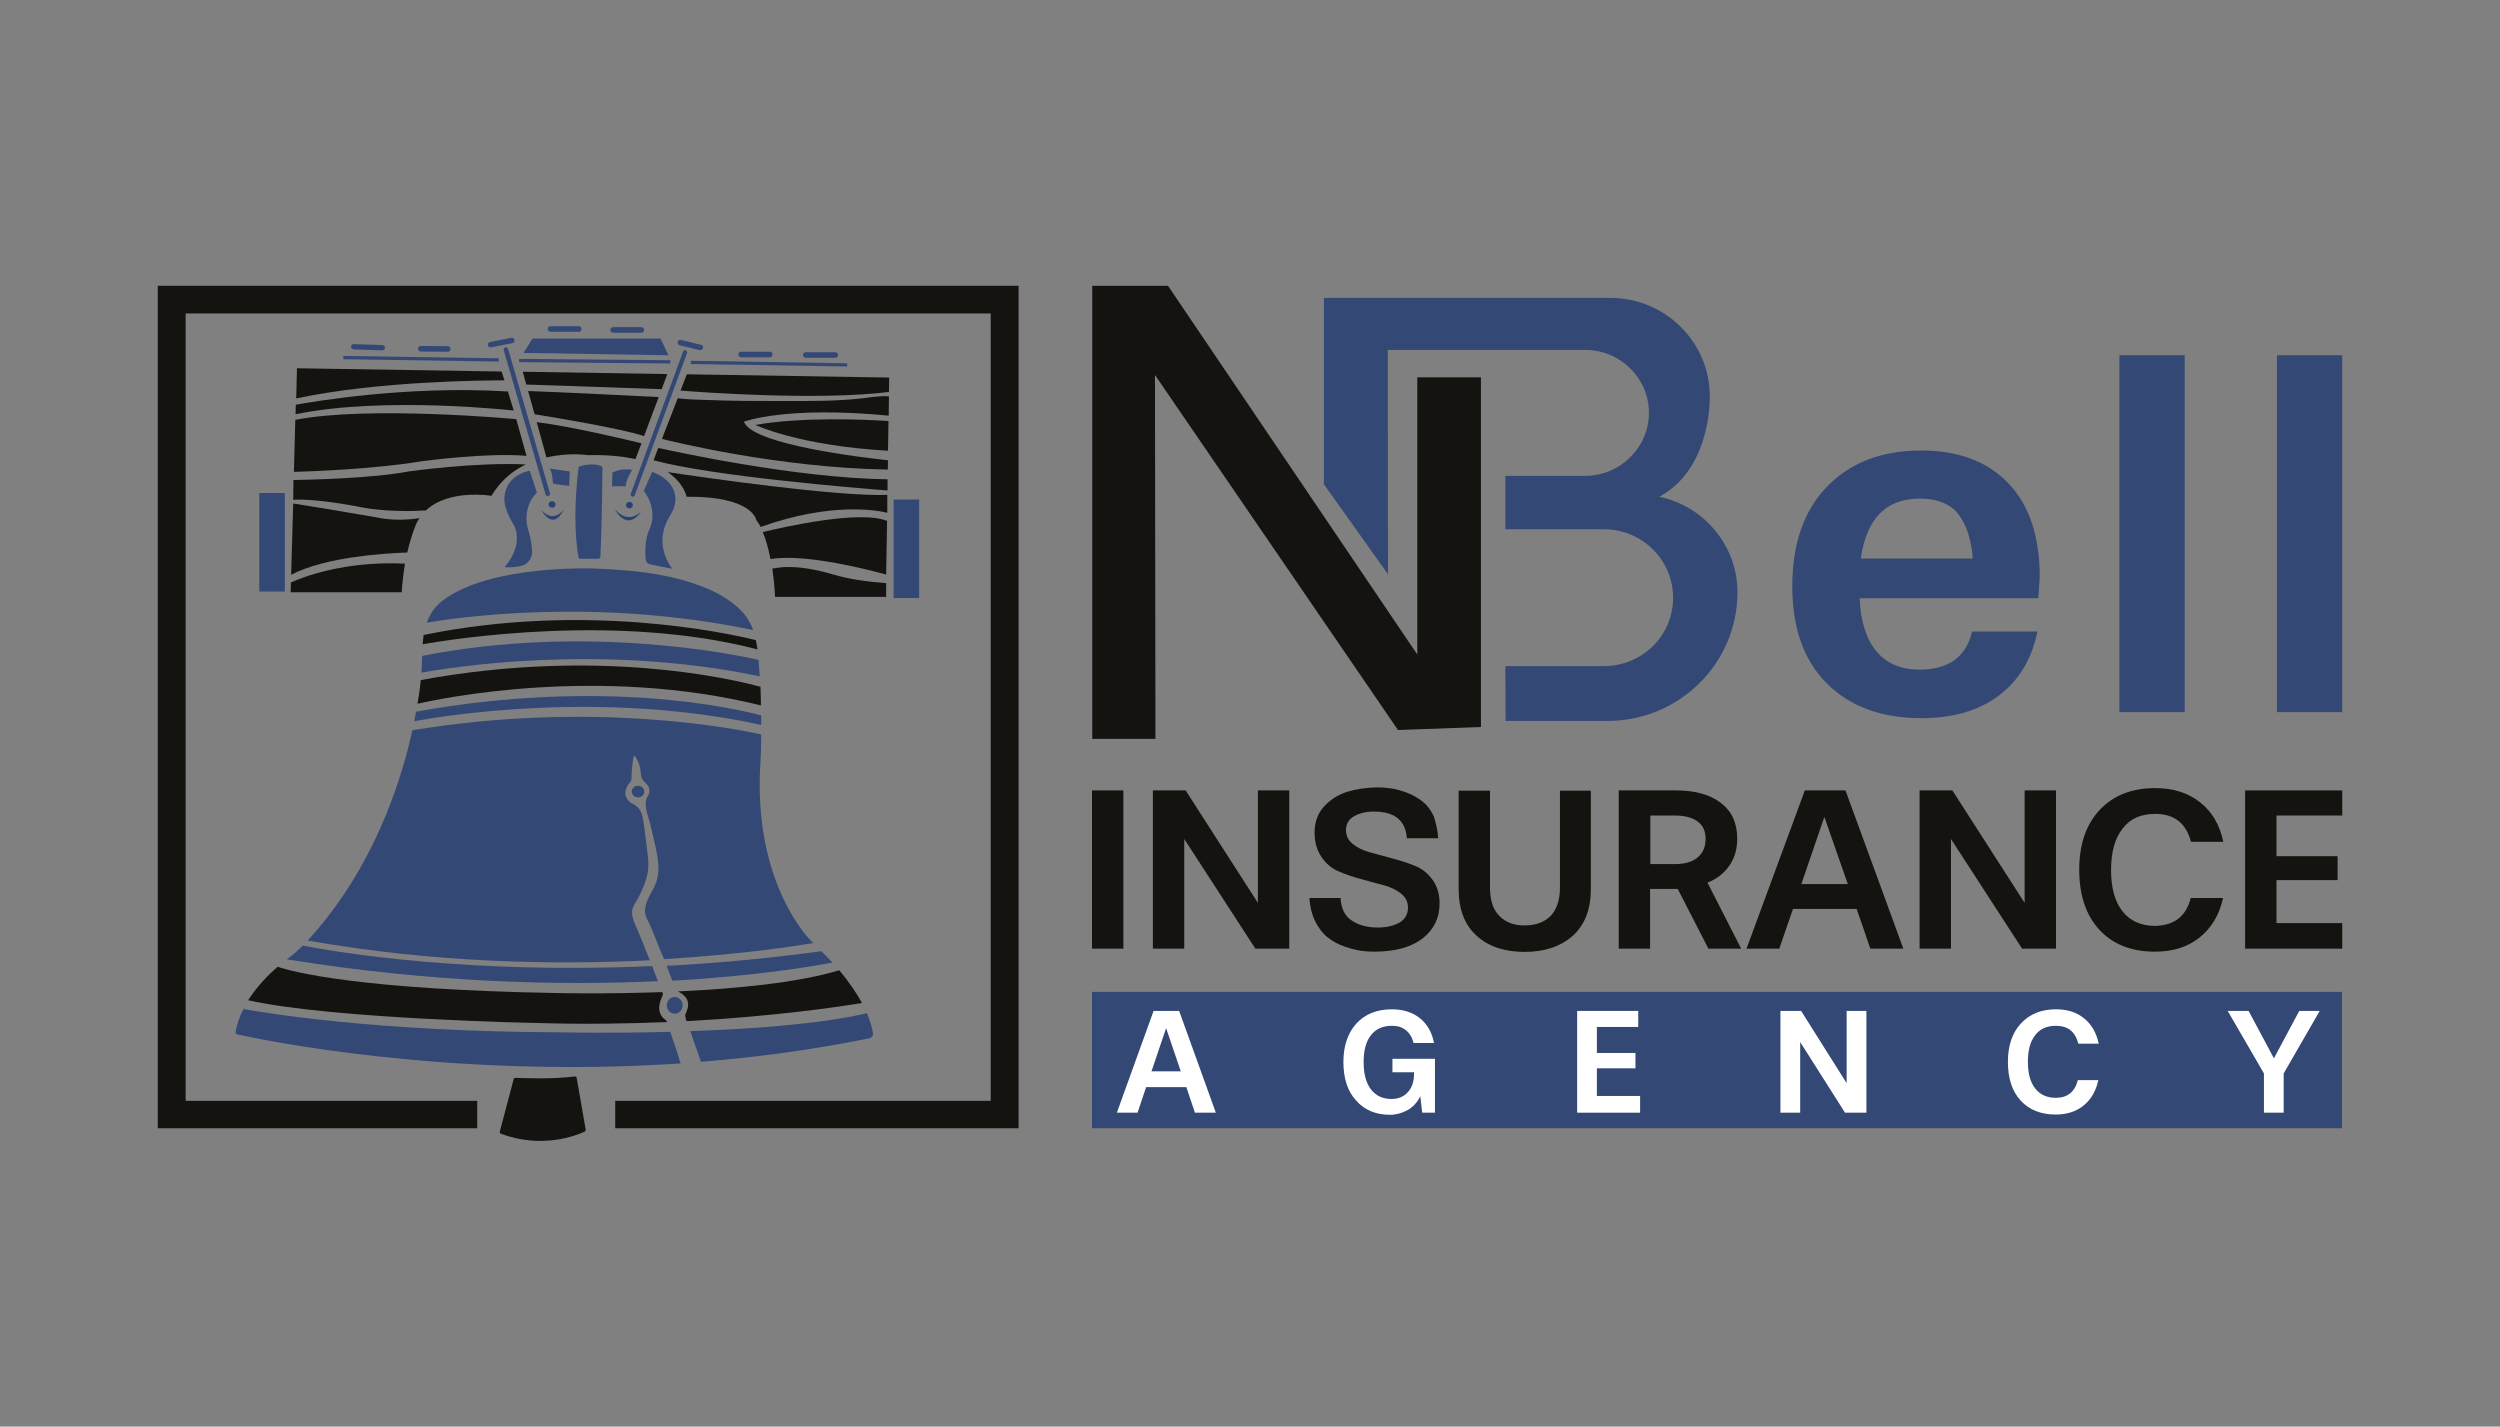 <?xml version="1.0" encoding="utf-8"?>
<!-- Generator: Adobe Illustrator 25.4.1, SVG Export Plug-In . SVG Version: 6.00 Build 0)  -->
<svg version="1.1" id="Layer_1" xmlns="http://www.w3.org/2000/svg" xmlns:xlink="http://www.w3.org/1999/xlink" x="0px" y="0px"
	 viewBox="0 0 1076 614" style="enable-background:new 0 0 1076 614;" xml:space="preserve">
<rect x="0" y="0" width="1076" height="614" fill="#808080" stroke="none"/>
<style type="text/css">
	.st0{fill:#151310;}
	.st1{fill:#344875;}
	.st2{fill:#FFFFFF;}
	.st3{fill:#2A4174;}
</style>
<g>
	<g>
		<g>
			<g>
				<path class="st0" d="M483.5,408.3H470v-68.1h13.5V408.3z"/>
			</g>
			<g>
				<path class="st0" d="M554.9,408.3h-14.6l-30.6-47.2v47.2h-13.5v-68.1h14.1l31.1,48.4v-48.4h13.5V408.3z"/>
			</g>
			<g>
				<path class="st0" d="M619,360.8h-13.5c-0.5-7.7-5.3-11.5-14.1-11.5c-3.4,0-6.3,0.7-8.6,2c-2.3,1.3-3.5,3.3-3.5,6
					c0,2.4,1,4.4,3,6c2,1.6,4.5,2.8,7.5,3.6c3,0.8,6.2,1.7,9.6,2.6c3.5,0.9,6.7,2,9.7,3.2c3,1.2,5.5,3.2,7.5,6c2,2.8,3,6.2,3,10.1
					c0,6.2-2.4,11.2-7.2,15c-4.8,3.8-11.8,5.8-20.9,5.8c-1.9,0-3.8-0.1-5.8-0.4c-2-0.3-4.3-0.9-7-1.8c-2.7-0.9-5-2.2-7.1-3.8
					c-2.1-1.6-3.9-3.9-5.4-6.8c-1.5-3-2.4-6.4-2.6-10.3h13.4c0.2,4.5,1.8,7.8,4.8,9.7c3,2,6.7,3,11.1,3c3.8,0,6.9-0.7,9.4-2.1
					c2.4-1.4,3.7-3.6,3.7-6.4c0-2.5-1-4.5-3-6.1c-2-1.6-4.5-2.8-7.4-3.6c-3-0.8-6.2-1.6-9.6-2.6c-3.5-0.9-6.7-2-9.7-3.3
					c-3-1.2-5.5-3.3-7.5-6.2c-2-2.9-3-6.4-3-10.6c0-4.4,1.3-8.1,4-11.1c2.7-3,6-5.1,10-6.4c4-1.2,8.5-1.9,13.4-1.9
					c2,0,3.9,0.2,5.9,0.5c2,0.3,4.2,0.9,6.7,1.9c2.4,0.9,4.6,2.2,6.5,3.7c1.9,1.5,3.5,3.6,4.8,6.3C618,354.2,618.8,357.3,619,360.8z
					"/>
			</g>
			<g>
				<path class="st0" d="M671.4,382.1v-41.8h13.3v42.3c0,8.8-2.6,15.4-7.7,20.1c-5.2,4.6-12.1,7-20.7,7c-8.7,0-15.7-2.3-20.8-7
					c-5.1-4.6-7.7-11.3-7.7-20.1v-42.3h13.5v41.8c0,5.3,1.3,9.4,4,12.1c2.7,2.8,6.3,4.1,10.9,4.1c4.8,0,8.5-1.4,11.2-4.1
					C670,391.5,671.4,387.4,671.4,382.1z"/>
			</g>
			<g>
				<path class="st0" d="M749.4,408.3h-14.1l-13.2-25.7h-11.9v25.7h-13.5v-68.1h24.8c8.1,0,14.5,1.8,19.2,5.4c4.7,3.6,7,8.7,7,15.3
					c0,4.5-1.1,8.4-3.4,11.7c-2.3,3.3-5.4,5.7-9.4,7.3L749.4,408.3z M710.2,371.9h10.7c4.1,0,7.4-0.9,9.7-2.8
					c2.3-1.9,3.5-4.6,3.5-8.1c0-3.2-1.1-5.7-3.4-7.4c-2.3-1.7-5.5-2.6-9.8-2.6h-10.6V371.9z"/>
			</g>
			<g>
				<path class="st0" d="M819.2,408.3h-14.2l-5.9-17.1h-27.4l-5.9,17.1h-14.1l25.1-68.1h17.5L819.2,408.3z M795.3,380.5l-10.1-28.9
					l-9.9,28.9H795.3z"/>
			</g>
			<g>
				<path class="st0" d="M884.9,408.3h-14.6l-30.6-47.2v47.2h-13.5v-68.1h14.1l31.1,48.4v-48.4h13.5V408.3z"/>
			</g>
			<g>
				<path class="st0" d="M942.9,386.5h13.9c-1.6,7.3-5,12.9-10.1,17c-5.1,4.1-11.5,6.1-19.1,6.1c-10.2,0-18.2-3.1-24-9.4
					c-5.8-6.3-8.7-14.9-8.7-25.9c0-10.8,2.9-19.4,8.8-25.7c5.9-6.3,13.9-9.4,23.9-9.4c7.7,0,14.1,2,19.3,6.1c5.1,4,8.5,9.7,10,17
					H943c-2.1-8-7.2-12-15.4-12c-6.2,0-10.9,2.1-14.1,6.4c-3.3,4.2-4.9,10.2-4.9,17.8c0,7.6,1.6,13.5,4.9,17.7
					c3.3,4.2,8,6.3,14.1,6.3C935.8,398.3,940.9,394.4,942.9,386.5z"/>
			</g>
			<g>
				<path class="st0" d="M1008.1,408.3h-41.8v-68.1h41.8v10.8h-28.3v17.5h26.3v10.3h-26.3v18.5h28.3V408.3z"/>
			</g>
		</g>
		<g>
			<polygon class="st0" points="610,281.7 502.7,123 470.1,123 470.1,318 497.3,318 497.1,161.4 601.7,314.2 637.4,312.9 
				637.4,162.4 610,162.4 			"/>
		</g>
		<g>
			<path class="st1" d="M597.3,150.6h84.9c7.6,0,14.4,3,19.4,7.9c5,4.9,8.1,11.7,8.1,19.1c0,15-12.3,27.2-27.5,27.2h-34.3v23h42.4
				c16.5,0,29.8,13.2,29.8,29.5c0,8.1-3.3,15.5-8.7,20.8c-5.4,5.3-12.9,8.6-21.1,8.6h-42.4l0.1,23.6h43.8c31,0,56-24.8,56-55.4
				c0-20.2-14.5-37.1-33.7-41.1c20.2-10.7,21.7-36.5,21.8-42.1c0-0.7,0-1.1,0-1.1c0-23.4-19.2-42.4-42.9-42.4H569.8v80.2l27.6,38.8
				L597.3,150.6z"/>
			<path class="st1" d="M827,309.1c13.7,0,24.8-3.3,33.4-9.8c8.6-6.5,14.1-15.7,16.5-27.5h-28.1c-2.6,11-10.2,16.4-22.7,16.4
				c-7.9,0-14.1-2.6-18.5-7.9c-4.4-5.3-6.8-12.9-7.2-22.8h76.9l0.6-9.2c0-17.5-4.5-30.9-13.5-40.3c-9-9.4-21.5-14.1-37.5-14.1
				c-17,0-30.5,5.2-40.5,15.5c-10,10.3-15,24.6-15,43c0,17.8,4.9,31.7,14.8,41.7C796.2,304.1,809.8,309.1,827,309.1z M826.2,214.6
				c7.5,0,13,2.2,16.5,6.5c3.5,4.3,5.7,10.8,6.4,19.3h-48.2C803.3,223.2,811.8,214.6,826.2,214.6z"/>
			<rect x="912.2" y="152.9" class="st1" width="28.1" height="153.6"/>
			<rect x="980" y="152.9" class="st1" width="28.1" height="153.6"/>
			<rect x="470" y="426.9" class="st1" width="538" height="58.7"/>
		</g>
		<g>
			<g>
				<path class="st2" d="M523.3,478.9h-9l-3.7-11h-17.3l-3.7,11h-8.9l15.8-43.8h11L523.3,478.9z M508.2,461.1l-6.3-18.6l-6.3,18.6
					H508.2z"/>
			</g>
			<g>
				<path class="st2" d="M617.6,478.9h-5.5l-0.8-7.1c-1.3,2.7-3.2,4.7-5.5,6c-2.4,1.3-4.9,2-7.5,2c-6.1,0-11-2-14.6-6.1
					c-3.7-4-5.5-9.6-5.5-16.6c0-7,1.9-12.5,5.6-16.6c3.7-4,8.8-6.1,15.2-6.1c4.9,0,8.9,1.3,12.1,3.8c3.2,2.6,5.2,6.1,6.1,10.7h-8.8
					c-0.6-2.4-1.7-4.2-3.3-5.5c-1.6-1.3-3.6-1.9-6.1-1.9c-3.9,0-6.9,1.4-9,4.1c-2.1,2.7-3.1,6.6-3.1,11.5c0,5,1,8.9,3.1,11.7
					c2.1,2.8,5.1,4.2,8.9,4.2c2.9,0,5.3-1,7-2.9c1.8-1.9,2.7-4.6,2.7-8v-0.6h-9.3v-5.8h18.3V478.9z"/>
			</g>
			<g>
				<path class="st2" d="M705.9,478.9h-27.1v-43.8h26.3v6.9h-17.8v11.2h16.6v6.6h-16.6v11.9h18.6V478.9z"/>
			</g>
			<g>
				<path class="st2" d="M803.3,478.9h-9.2l-19.3-30.4v30.4h-8.5v-43.8h8.9l19.6,31.1v-31.1h8.5V478.9z"/>
			</g>
			<g>
				<path class="st2" d="M894.3,464.9h8.8c-1,4.7-3.1,8.3-6.3,10.9c-3.2,2.6-7.2,3.9-12,3.9c-6.4,0-11.4-2-15.1-6
					c-3.7-4-5.5-9.6-5.5-16.7c0-7,1.9-12.5,5.6-16.5c3.7-4,8.7-6.1,15.1-6.1c4.9,0,8.9,1.3,12.1,3.9c3.2,2.6,5.3,6.2,6.3,10.9h-8.8
					c-1.3-5.2-4.5-7.7-9.7-7.7c-3.9,0-6.9,1.4-8.9,4.1c-2.1,2.7-3.1,6.5-3.1,11.4c0,4.9,1,8.7,3.1,11.4c2.1,2.7,5,4.1,8.9,4.1
					C889.8,472.5,893,470,894.3,464.9z"/>
			</g>
			<g>
				<path class="st2" d="M982.9,478.9h-8.5v-16.9l-15.6-26.9h9l10.9,20.4l10.9-20.4h8.8L982.9,462V478.9z"/>
			</g>
		</g>
	</g>
	<path class="st1" d="M289.9,448.3c-0.5-1.4-0.9-2.8-1.4-4.2c-27,0.7-48.4,0.2-48.4,0.2c-78.9-0.3-126.9-8.5-135.3-10
		c-1.6,3-2.8,6.3-3.4,9.8c-0.1,0.5,0.2,1,0.7,1.1c9.3,2.1,90.4,19.2,190.9,12.5c-0.5-0.8-0.7-2-0.9-2.8
		C291.4,452.6,290.6,450.4,289.9,448.3z"/>
	<path class="st1" d="M283.2,422.3c-0.4-1-0.8-2-1.2-3c-0.4-1.2-0.9-2.3-1.3-3.5c-78.4,3.5-134.1-5.7-150.4-8.8
		c-2.1,2.1-4.3,4.1-6.7,5.8c0,0-0.1,0-0.2,0.1C187.2,423.2,242.3,424.2,283.2,422.3z"/>
	<path class="st1" d="M288.6,420.1c0.3,0.7,0.5,1.3,0.8,2c37.4-2.1,61.8-6.5,68.9-7.8c-1.5-1.6-3.1-3.2-4.8-4.9
		c-23.5,3.2-45.8,5.2-66.6,6.3C287.4,417.1,288,418.6,288.6,420.1z"/>
	<path class="st1" d="M183.7,268c12.3-2.1,72.1-11.1,140.5,3.2c-1.1-3-2.7-5.8-5.1-8.3c-5.5-5.6-12.9-9.2-20.3-11.7
		c-13.8-4.7-28.3-5.9-42.7-6.5c0,0-45.3-1.9-65.7,13.9C187,261.2,184.9,264.5,183.7,268z"/>
	<path class="st1" d="M181.4,289.5C181.4,289.5,181.4,289.5,181.4,289.5c11-2,76.5-12.9,145.6,1.6c-0.1-0.9-0.1-1.8-0.2-2.7
		c-0.1-1.5-0.2-2.9-0.3-4.4v0c-10.2-2.3-74.3-15.6-144.8-1.7C181.6,284.7,181.5,287.1,181.4,289.5z"/>
	<path class="st1" d="M178.3,310.4c12.5-2.3,80.2-13.5,149.3,1.6c0-1.4,0-2.7,0-4.1c-11.7-3.1-68-16.1-148.5-1.6
		C178.8,307.7,178.5,309.1,178.3,310.4z"/>
	<path class="st1" d="M279.7,413.3c-0.5-1.2-1-2.5-1.5-3.7c-1.2-3-2.4-6.1-3.7-9.1c-1.1-2.6-2.8-5.6-2.4-8.6
		c0.4-2.4,2.2-4.4,3.2-6.6c1.3-2.7,2.5-5.5,3.2-8.4c1.2-5,0.2-9.4-0.4-14.4c-0.5-3.7-0.8-7.5-1.6-11.2c-0.4-1.8-1.3-3.4-2.8-4.5
		c-0.9-0.7-2-1.1-2.8-1.8c-2.2-2-2.2-4.7-0.7-7c0.4-0.7,1-1.2,1.4-1.9c0.3-0.6,0.2-1.3,0.2-2c0.1-1.7,0.2-3.5,0.4-5.2
		c0.1-1.3,0.3-2.5,0.7-3.8c0,0.1,0.3,0.4,0.4,0.4c0.3,0.4,0.6,0.8,0.8,1.3c0.9,1.5,1.4,3.3,1.6,5c0.1,0.9,0.1,1.9,0.4,2.8
		c0.4,1.3,1.6,2.1,2.4,3.1c1,1.1,1.3,2.9,0.7,4.3c-0.3,0.6-0.7,1.1-0.9,1.7c-0.8,2-0.2,5.2,0.5,7.2c1.4,4.7,2.4,9.5,3.5,14.3
		c1,4.8,1.8,9.8,0.1,14.6c-1.4,4-4.5,7.4-4.8,11.7c-0.2,2.4,1,4.2,2,6.3c2.1,4.5,3.6,9.1,5.6,13.6c0.2,0.5,0.4,0.9,0.6,1.4
		c33.6-2,57.2-5.7,64.3-6.9c-0.2-0.2-0.4-0.4-0.6-0.5c0,0-25.7-24.2-22.2-77.5c0.2-3.2,0.3-6.4,0.3-9.6v-2.2
		c-11.1-2.5-72.4-14.6-150.1-1.8c-7.2,32.6-22.1,65.7-45.1,90.5C187.6,414.6,239.9,415.3,279.7,413.3z"/>
	<path class="st1" d="M373.1,436.1c-20.2,4.7-49.8,6.8-76,7.7c0.4,1.2,0.8,2.3,1.2,3.5c1.1,3.2,2.3,6.5,3.4,9.7
		c23.4-1.9,47.7-5.1,72.4-10.1c1.1-0.2,1.8-1.2,1.6-2.3C375.4,442.8,374.8,439.9,373.1,436.1z"/>
	<rect x="384.6" y="215" class="st1" width="11" height="42.4"/>
	<rect x="111.6" y="212.2" class="st1" width="11" height="42.4"/>
	<path class="st1" d="M217.8,219c0.6,1.8,1.5,3.9,3,6.4c0,0,5.6,7.6-3.6,18.7c0,0,3.9,0.4,7.4-0.6c2.8-0.8,4.6-3.5,4.4-6.3
		c-0.1-2.3-0.5-5.7-1.6-8.9c-0.5-1.6-0.8-3.3-0.8-5c0-3.2,0.8-7.7,4.5-11.3l-3.1-9.4c0,0-3.4,0.5-6.5,2.9
		C217.5,208.6,216.1,214.1,217.8,219z"/>
	<path class="st1" d="M290.2,218.1c3.1-11-9.5-15-9.5-15l-3.6,8.1c6.5,8.9,2.5,16.4,2.5,16.4c-2.1,4.5-2,10.4-1.7,13.2
		c0.1,1,0.8,1.9,1.9,2.1l9.5,1.9c-7.6-10.5-2.9-19.8-0.9-22.9C289.1,220.7,289.8,219.4,290.2,218.1z"/>
	<path class="st1" d="M249.8,240.5h7.7c0.5,0,0.9-0.4,0.9-0.8c0.8-17.1,0.8-35,0.9-38.3c0-0.3-0.2-0.7-0.5-0.8
		c-3.3-1.4-7.7-0.4-9.2,0.1c-0.3,0.1-0.6,0.4-0.6,0.7c-2.7,22.2-0.6,35.4,0,38.5C249.1,240.3,249.4,240.5,249.8,240.5z"/>
	<path class="st1" d="M245.2,202.9l-8.5-1.2c1.1,1.8,1.3,6.4,1.3,6.4c2.4,0.6,7,1,7,1L245.2,202.9z"/>
	<path class="st1" d="M263.6,203.4l-0.2,5.9l5.9,0c0-2.8,2.8-7,2.8-7C267.7,201.2,263.6,203.4,263.6,203.4z"/>
	<g>
		<path class="st1" d="M218.7,150.2c-0.1-0.4-0.5-0.7-0.9-0.7c-0.1,0-0.2,0-0.3,0c-0.2,0.1-0.4,0.2-0.6,0.5
			c-0.1,0.2-0.2,0.5-0.1,0.7l18,62.1c0.1,0.4,0.5,0.7,0.9,0.7c0.1,0,0.2,0,0.3,0c0.2-0.1,0.4-0.2,0.6-0.5c0.1-0.2,0.2-0.5,0.1-0.7
			L218.7,150.2z"/>
		<path class="st1" d="M295.7,151.3c-0.1-0.2-0.3-0.4-0.5-0.5c-0.1,0-0.2-0.1-0.3-0.1c-0.4,0-0.8,0.3-0.9,0.6l-22.5,61.2
			c-0.1,0.2-0.1,0.5,0,0.7c0.1,0.2,0.3,0.4,0.5,0.5c0.1,0,0.2,0.1,0.3,0.1c0.4,0,0.8-0.2,0.9-0.6l22.5-61.2
			C295.9,151.7,295.8,151.5,295.7,151.3z"/>
	</g>
	<polygon class="st1" points="284.3,145.7 229.2,145.7 225.3,151.9 287.7,152.9 	"/>
	<g>
		
			<rect x="255.2" y="122.9" transform="matrix(8.812124e-03 -1 1 8.812124e-03 98.268 409.986)" class="st1" width="1.4" height="65.1"/>
		
			<rect x="180.5" y="121" transform="matrix(1.521644e-02 -1 1 1.521644e-02 24.006 333.255)" class="st1" width="1.4" height="66.9"/>
		
			<rect x="330.2" y="122.9" transform="matrix(1.598157e-02 -1 1 1.598157e-02 169.15 484.912)" class="st1" width="1.4" height="67.3"/>
	</g>
	<path class="st1" d="M152.3,150.4l12.2,0.4c0,0,0,0,0,0c0.6,0,1.2-0.5,1.2-1.1c0-0.7-0.5-1.2-1.2-1.2l-12.2-0.4
		c-0.7-0.1-1.2,0.5-1.2,1.1C151.1,149.9,151.6,150.4,152.3,150.4z"/>
	<path class="st1" d="M181.1,151.3l11.6,0.1c0,0,0,0,0,0c0.7,0,1.2-0.5,1.2-1.2c0-0.7-0.5-1.2-1.2-1.2l-11.6-0.1c0,0,0,0,0,0
		c-0.7,0-1.2,0.5-1.2,1.2C179.9,150.7,180.4,151.3,181.1,151.3z"/>
	<path class="st1" d="M211.2,149.5c0.1,0,0.2,0,0.2,0l9.1-1.8c0.6-0.1,1.1-0.7,0.9-1.4c-0.1-0.6-0.8-1.1-1.4-0.9l-9.1,1.8
		c-0.6,0.1-1.1,0.7-0.9,1.4C210.1,149.1,210.6,149.5,211.2,149.5z"/>
	<path class="st1" d="M236.9,142.8h12.2c0.7,0,1.2-0.5,1.2-1.2s-0.5-1.2-1.2-1.2h-12.2c-0.7,0-1.2,0.5-1.2,1.2
		S236.3,142.8,236.9,142.8z"/>
	<path class="st1" d="M263.9,143.2H276c0.7,0,1.2-0.5,1.2-1.2s-0.5-1.2-1.2-1.2h-12.1c-0.7,0-1.2,0.5-1.2,1.2
		S263.2,143.2,263.9,143.2z"/>
	<path class="st1" d="M292.5,148.6l8.6,2.1c0.1,0,0.2,0,0.3,0c0.5,0,1-0.4,1.2-0.9c0.2-0.6-0.2-1.3-0.9-1.4l-8.6-2.1
		c-0.6-0.2-1.3,0.2-1.4,0.9C291.5,147.8,291.9,148.5,292.5,148.6z"/>
	<path class="st1" d="M319,153.8h12.3c0.7,0,1.2-0.5,1.2-1.2s-0.5-1.2-1.2-1.2H319c-0.7,0-1.2,0.5-1.2,1.2S318.3,153.8,319,153.8z"
		/>
	<path class="st1" d="M346.8,154h12.7c0.7,0,1.2-0.5,1.2-1.2c0-0.7-0.5-1.2-1.2-1.2h-12.7c-0.7,0-1.2,0.5-1.2,1.2
		C345.6,153.5,346.2,154,346.8,154z"/>
	<path class="st1" d="M290.4,429.1c-1.9,0-3.4,1.6-3.4,3.6c0,2,1.5,3.6,3.4,3.6c1.9,0,3.4-1.6,3.4-3.6
		C293.8,430.7,292.3,429.1,290.4,429.1z"/>
	<ellipse class="st1" cx="274.6" cy="340.7" rx="2.7" ry="2.5"/>
	<path class="st0" d="M286.6,439.1c-0.4-0.3-0.8-0.5-1.1-0.9c-2.8-2.8-1.8-6.7-0.3-9.8c0.2-0.5,0.1-0.9-0.2-1.4
		c-25.3,0.9-45.6,0.4-45.6,0.4c-84.3-1.5-113.1-9-119.9-11.3c-3.5,3-8.7,8.1-12.7,14.4c35.9,8.1,124.4,9.8,124.4,9.8
		c20,0.6,38.8,0.3,55.9-0.4C287,439.6,286.8,439.3,286.6,439.1z"/>
	<path class="st0" d="M181.9,277.3c14-2.5,84.5-13.4,144.1,2.2c-0.2-1.4-0.4-2.7-0.7-4c-12.5-3.1-73.9-16.4-143-2.2
		C182.2,274.6,182,276,181.9,277.3z"/>
	<path class="st0" d="M181.1,292.7c-0.3,3.4-0.8,6.8-1.4,10.2c10.4-2.4,78.1-16.5,147.8,0.7c0-2.7-0.1-5.3-0.2-8
		C315.3,292.3,257.6,278.6,181.1,292.7L181.1,292.7z"/>
	<path class="st0" d="M295.1,436.3c-0.4,0.8,0,2,0.4,3.2c37.4-2,65.1-6.1,75.5-7.8c-2.2-4-5.3-8.8-9.8-14.1
		c-18.1,5.5-45.3,8-69.4,9.1c0.3,0.2,0.6,0.3,0.9,0.5c1.5,0.9,2.8,2.1,3.3,3.8c0.3,1.2,0.2,2.4-0.2,3.5
		C295.6,435.2,295.4,435.8,295.1,436.3z"/>
	<path class="st0" d="M125.1,254.9h47.8c0.3-4.5,0.8-8.6,1.4-12.3c-26.1-1.3-44.3,5.9-49.1,8.1L125.1,254.9z"/>
	<path class="st0" d="M125.3,247.4c14.9-7.9,41.5-9.3,50-9.6c1.8-7.9,4-12.7,4-12.7c0.4-0.8,0.8-1.5,1.3-2.1
		c-10.7,1.7-18.4-0.3-18.4-0.3c-14.4-2.5-30.9-5.2-36-6L125.3,247.4z"/>
	<path class="st0" d="M126.2,215.1c10.4-0.6,28.7,3.1,28.7,3.1c10.7,2.2,23.7,1.8,28.4,1.5c10-9.4,28.2-6.3,28.2-6.3
		c4-6.6,9.3-10.9,14.8-13.5c-21.2-1.1-50.4,3-50.4,3c-15.5,3-42.9,3.6-49.6,3.7L126.2,215.1z"/>
	<path class="st0" d="M126.5,203.1c6.7-0.2,33.9-1.1,55.2-4.6c0,0,27.9-3.8,44.9-2.3l-4.4-15.8c0,0-63.4-5.9-95.1,0.3L126.5,203.1z"
		/>
	<path class="st0" d="M217.1,163.7l-1.2-3.8l-88.1-1.4l-0.3,13C162.7,163.9,209.8,163.7,217.1,163.7z"/>
	<path class="st0" d="M127.2,178.3c38.1-7.9,93.9-1.6,93.9-1.6l-2.5-8.2c-43.8-2.7-84.6,4.5-91.3,5.7L127.2,178.3z"/>
	<path class="st0" d="M253,195.9c8.4-0.2,15.1,0.5,20.5,1.7l2.6-6.8c-6.2-1.5-30.8-7.4-45.1-9.1l4.2,15.2
		C244.9,194.6,253,195.9,253,195.9z"/>
	<polygon class="st0" points="226.5,165.5 284.8,167.5 287.2,161 225,160 	"/>
	<path class="st0" d="M381.4,251c-7.8-0.6-15.6-1.6-23-3.8c-6.9-2-14.2-3.5-21.4-3.1c-0.2,0-2.7,0.3-4.6,0.6
		c1,6.7,1.2,12.2,1.2,12.2h47.8L381.4,251z"/>
	<path class="st0" d="M381.8,224.2c-11.8-4.8-44.3,2.6-53.5,4.8c1.5,3.5,2.5,7.6,3.3,11.6c15.7-2.5,43.5,5,49.8,6.7L381.8,224.2z"/>
	<path class="st0" d="M381.9,213c-21.8,0.8-79.9-7.6-94.5-9.8c7.2,5,8.1,10.6,8.1,10.6c28.4-0.3,30,10,30,10c0.7,0.9,1.3,1.9,1.9,3
		c30.2-10.8,50.1-7.2,54.5-6.1L381.9,213z"/>
	<path class="st0" d="M382,206.3c-39.5-0.5-91.8-12-98.7-13.5l-2,5.3c24.7,6.8,87.5,12,100.7,13L382,206.3z"/>
	<path class="st0" d="M284.9,188.9c4.4,1.1,49.7,12.4,97.2,13.2l0.1-4c-10.2-1.1-58.6-6.7-62-16.6c0,0,17.8-6.9,62.3-2.6l0.1-8.3
		c-3.6-0.4-10.1,0.7-11.1,0.8c-11.3,1.3-22.7,1.2-34.1,1.2c-11.5,0-23,0-34.4-0.5c-3.7-0.1-7.6-0.2-11.3-0.7L284.9,188.9z"/>
	<path class="st0" d="M382.6,168.7l0.1-6.2l-87.1-1.4l-2.7,7C301.1,168.8,352.1,172.5,382.6,168.7z"/>
	<path class="st3" d="M239.1,217.1c0-0.8-0.7-1.4-1.5-1.4c-0.8,0-1.5,0.6-1.5,1.4c0,0.8,0.7,1.4,1.5,1.4
		C238.5,218.6,239.1,217.9,239.1,217.1z"/>
	<path class="st3" d="M269.4,217.4c0,0.8,0.7,1.4,1.5,1.4c0.8,0,1.5-0.6,1.5-1.4c0-0.8-0.7-1.4-1.5-1.4
		C270.1,216,269.4,216.6,269.4,217.4z"/>
	<path class="st3" d="M232.9,219.4c0,0,5.1,9.8,9.8-0.3C242.7,219.2,238.4,225.7,232.9,219.4z"/>
	<path class="st3" d="M276.2,219.8c0,0-5.4,6.6-11.6-0.7C264.6,219.1,269.7,229.6,276.2,219.8z"/>
	<path class="st0" d="M283.5,170.9c-8-0.4-43.6-2.2-56.2-2.6l2.8,10c7.7,1.2,37.6,6.2,47.1,9.4L283.5,170.9z"/>
	<path class="st0" d="M382.2,194l0.2-12.8c-9.1-0.6-37.4-1.9-57.3,1.7C325.1,182.9,343.6,191.8,382.2,194z"/>
	<path class="st0" d="M248.2,463.9c-0.1-0.4-0.4-0.6-0.8-0.6c-9.8,1.3-22.5,0.7-25.5,0.6c-0.4,0-0.7,0.2-0.8,0.5l-6,22.7
		c-0.1,0.3,0.1,0.7,0.4,0.8c18,6.9,33.4,0.5,36.2-0.9c0.3-0.1,0.4-0.4,0.4-0.7L248.2,463.9z"/>
	<polygon class="st0" points="67.9,123 67.9,485.6 205.4,485.6 205.4,473.8 79.9,473.8 79.9,134.9 426.4,134.9 426.4,473.8 
		264.8,473.8 264.8,485.6 438.4,485.6 438.4,123 	"/>
</g>
</svg>
